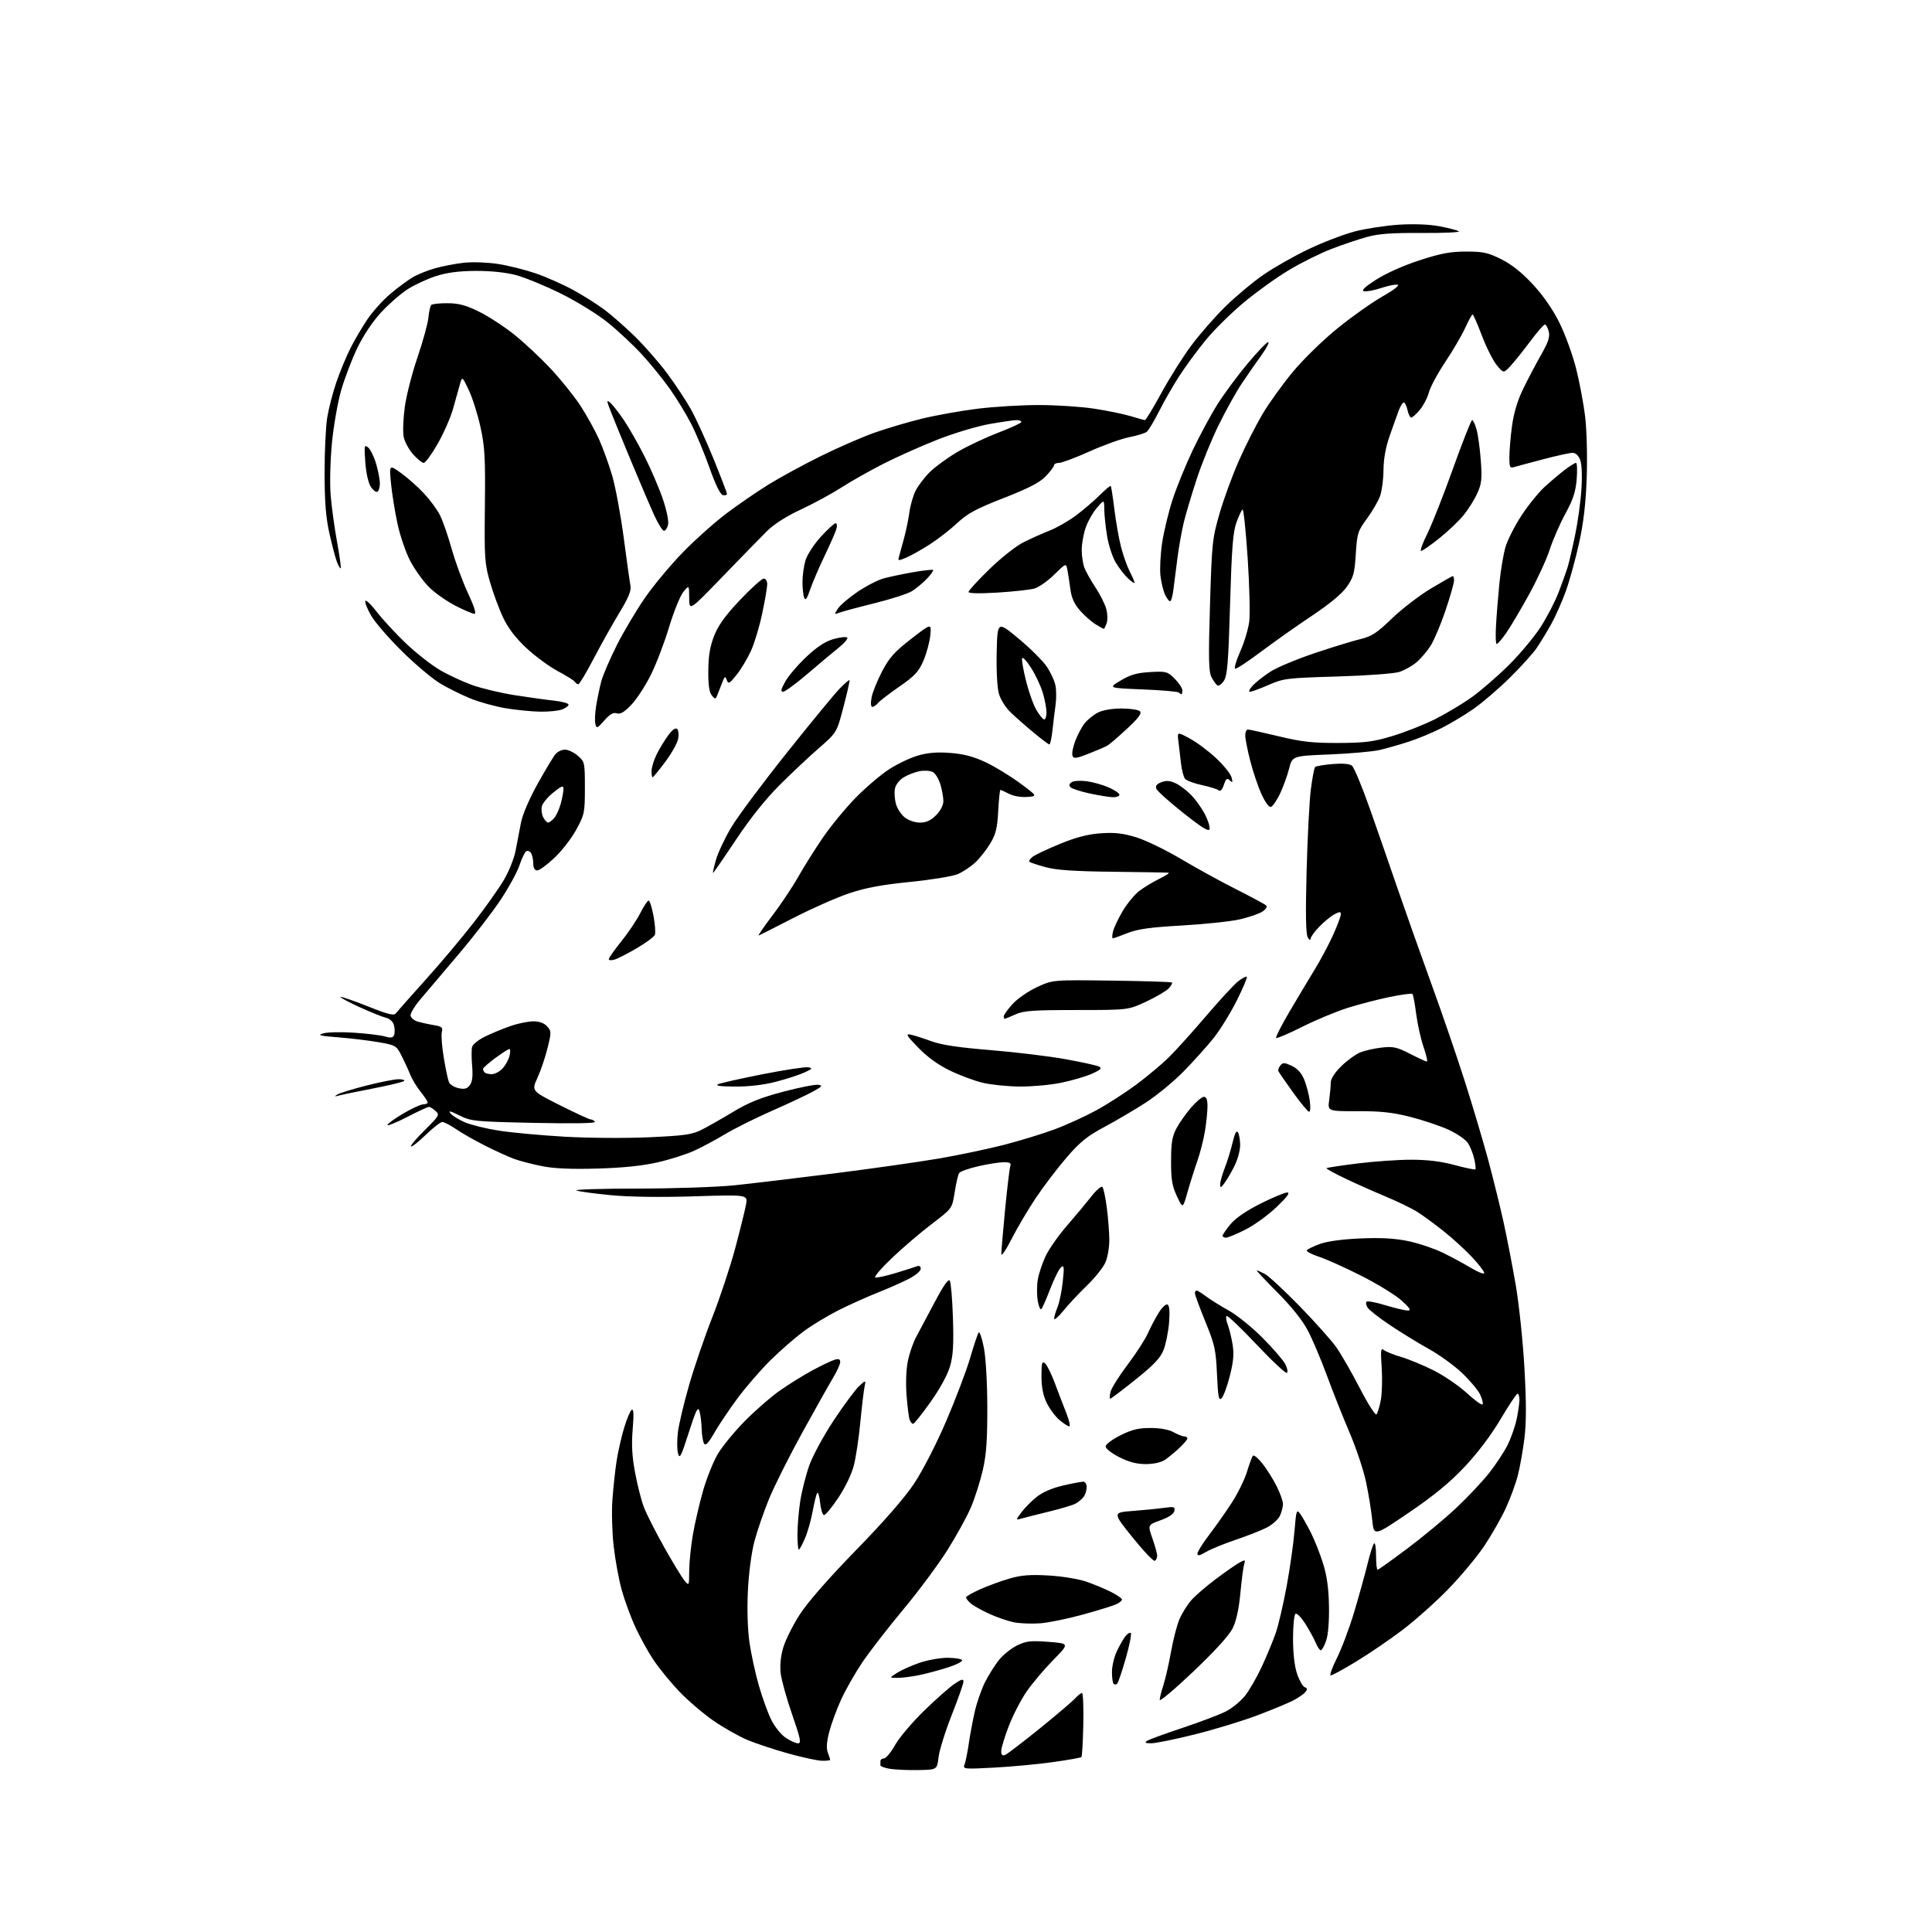 <?xml version="1.0" encoding="UTF-8" standalone="no"?>
<svg 
  version="1.1" 
  xmlns="http://www.w3.org/2000/svg" 
  xmlns:xlink="http://www.w3.org/1999/xlink" 
  xmlns:svg="http://www.w3.org/2000/svg"
  xmlns:rdf="http://www.w3.org/1999/02/22-rdf-syntax-ns#"
  xmlns:cc="http://creativecommons.org/ns#"
  xmlns:dc="http://purl.org/dc/elements/1.1/"
  viewBox="0 0 768 768"
  width="768"
  height="768"
>
<style>svg {background-color: white; }</style>"
<path stroke="none" fill="black" fill-rule="evenodd" d="M365.00,703.63C360.88,703.70 355.80,703.47 353.72,703.13C351.64,702.78 349.95,702.16 349.97,701.75C349.99,701.34 350.00,700.55 350.00,700.00C350.00,699.45 350.63,699.00 351.40,699.00C352.18,699.00 354.16,696.60 355.82,693.66C357.48,690.73 362.63,684.63 367.28,680.10C371.92,675.58 377.36,670.76 379.36,669.40C382.15,667.51 383.00,667.28 383.00,668.42C383.00,669.24 380.90,675.22 378.34,681.71C375.78,688.19 373.42,695.75 373.09,698.50C372.50,703.50 372.50,703.50 365.00,703.63zM395.23,702.65C383.12,703.30 382.69,703.25 383.42,701.41C383.84,700.36 384.60,696.60 385.11,693.05C385.63,689.51 386.72,683.71 387.54,680.16C388.36,676.62 390.17,671.46 391.55,668.71C392.93,665.96 395.41,662.01 397.05,659.93C398.70,657.86 401.96,655.23 404.31,654.09C407.99,652.31 409.70,652.12 416.86,652.67C425.14,653.31 425.14,653.31 418.66,659.90C415.10,663.53 410.35,669.15 408.11,672.39C405.87,675.63 402.68,681.80 401.02,686.11C399.36,690.41 398.00,694.90 398.00,696.07C398.00,697.57 398.45,698.04 399.51,697.64C400.33,697.32 406.52,692.60 413.26,687.15C419.99,681.70 426.36,676.28 427.40,675.12C428.45,673.95 429.67,673.00 430.11,673.00C430.54,673.00 430.78,678.62 430.63,685.48C430.49,692.35 430.15,698.19 429.88,698.46C429.61,698.73 424.53,699.63 418.59,700.46C412.66,701.30 402.15,702.28 395.23,702.65zM326.75,699.93C324.96,699.89 319.00,698.61 313.50,697.08C308.00,695.55 300.70,693.14 297.29,691.73C293.87,690.32 287.68,686.83 283.55,683.97C279.41,681.10 273.20,675.77 269.76,672.12C266.32,668.47 261.77,662.87 259.66,659.68C257.55,656.49 254.33,650.65 252.51,646.69C250.70,642.74 248.27,636.12 247.13,632.00C245.99,627.88 244.54,620.00 243.93,614.50C243.31,609.00 243.09,600.67 243.45,596.00C243.80,591.33 244.53,584.58 245.07,581.00C245.60,577.42 246.94,571.49 248.03,567.80C249.13,564.12 250.52,560.80 251.11,560.43C251.88,559.95 252.00,562.21 251.50,568.17C250.99,574.31 251.25,578.96 252.46,585.43C253.37,590.31 254.94,596.47 255.95,599.12C256.96,601.78 260.58,608.91 263.99,614.98C267.40,621.05 271.03,627.02 272.06,628.26C273.93,630.50 273.93,630.49 273.97,624.38C273.99,621.02 274.66,614.48 275.46,609.87C276.27,605.25 278.09,597.43 279.51,592.49C280.94,587.54 283.54,581.04 285.30,578.04C287.06,575.04 291.88,569.16 296.00,564.97C300.12,560.78 306.43,555.29 310.00,552.78C313.57,550.27 319.43,546.63 323.00,544.71C326.57,542.78 330.51,540.90 331.75,540.53C333.40,540.04 334.00,540.28 334.00,541.42C334.00,542.27 332.71,545.11 331.14,547.73C329.56,550.36 324.07,560.13 318.93,569.45C313.80,578.77 307.86,590.61 305.74,595.76C303.62,600.91 300.98,608.58 299.87,612.81C298.69,617.33 297.62,625.48 297.29,632.59C296.94,639.97 297.20,647.92 297.94,652.99C298.61,657.57 300.26,665.18 301.62,669.91C302.97,674.63 305.17,680.75 306.51,683.50C307.87,686.30 310.42,689.49 312.28,690.75C314.12,691.99 316.35,693.00 317.24,693.00C318.60,693.00 318.21,691.13 314.89,681.54C312.70,675.24 310.66,667.89 310.34,665.21C309.97,662.08 310.33,658.39 311.36,654.92C312.23,651.94 315.18,646.04 317.91,641.80C321.02,636.96 329.30,627.49 340.20,616.30C351.44,604.77 359.61,595.40 363.41,589.68C366.80,584.58 372.16,574.15 376.12,564.93C379.89,556.16 384.18,544.83 385.67,539.74C387.15,534.66 388.67,530.13 389.05,529.68C389.43,529.22 390.35,531.92 391.09,535.68C391.88,539.70 392.45,549.48 392.47,559.50C392.49,572.61 392.08,578.33 390.65,584.50C389.63,588.90 387.54,595.46 386.01,599.08C384.48,602.70 380.28,610.35 376.68,616.08C373.08,621.81 365.15,632.49 359.06,639.80C352.97,647.12 345.68,656.53 342.85,660.72C340.03,664.90 336.25,671.51 334.45,675.41C332.65,679.31 330.50,685.14 329.66,688.36C328.61,692.40 328.42,694.98 329.07,696.67C329.58,698.03 330.00,699.33 330.00,699.57C330.00,699.80 328.54,699.97 326.75,699.93zM457.65,692.98C455.25,692.97 454.86,692.74 456.00,692.00C456.82,691.47 463.12,689.16 470.00,686.88C476.88,684.59 484.58,681.68 487.13,680.40C489.68,679.13 493.18,676.29 494.92,674.10C496.66,671.91 499.69,666.62 501.66,662.36C503.63,658.09 506.11,652.10 507.16,649.05C508.21,646.00 510.15,637.65 511.47,630.50C512.79,623.35 514.19,613.49 514.58,608.60C515.23,600.57 515.44,599.88 516.73,601.60C517.52,602.64 519.42,605.98 520.97,609.00C522.51,612.02 524.75,617.65 525.94,621.50C527.48,626.44 528.17,631.45 528.29,638.50C528.40,644.61 527.95,649.96 527.15,652.25C526.43,654.31 525.48,656.00 525.04,656.00C524.60,656.00 523.69,654.66 523.01,653.01C522.32,651.37 520.47,647.97 518.87,645.46C517.28,642.95 515.53,641.17 514.99,641.51C514.45,641.84 514.00,646.29 514.00,651.38C514.00,657.30 514.59,662.36 515.62,665.40C516.51,668.02 517.87,670.40 518.65,670.69C519.76,671.12 519.80,671.54 518.84,672.69C518.18,673.49 515.97,674.99 513.95,676.03C511.92,677.06 505.59,679.68 499.88,681.85C494.17,684.02 483.04,687.42 475.15,689.40C467.26,691.38 459.38,692.99 457.65,692.98zM474.39,664.44C467.03,671.43 461.00,676.52 461.00,675.75C461.00,674.98 461.65,672.36 462.45,669.93C463.25,667.49 464.63,661.45 465.52,656.50C466.41,651.55 467.94,645.70 468.91,643.50C469.89,641.30 471.90,638.06 473.38,636.31C474.86,634.55 479.32,630.69 483.29,627.71C487.26,624.74 491.56,621.75 492.84,621.07C494.96,619.95 495.13,620.02 494.59,621.73C494.26,622.77 493.57,627.98 493.07,633.30C492.46,639.75 491.42,644.43 489.97,647.35C488.59,650.10 482.79,656.47 474.39,664.44zM444.11,669.27C443.70,669.69 443.06,669.73 442.68,669.35C442.31,668.97 442.01,666.83 442.02,664.58C442.03,662.34 442.88,658.70 443.91,656.50C444.94,654.30 446.47,651.60 447.31,650.50C448.15,649.40 449.14,648.81 449.51,649.18C449.88,649.55 448.98,654.05 447.52,659.18C446.05,664.30 444.52,668.85 444.11,669.27zM356.70,666.98C353.50,666.97 353.50,666.97 356.60,664.98C358.30,663.89 362.31,662.10 365.50,661.00C368.70,659.90 373.69,659.00 376.60,659.00C379.50,659.00 382.14,659.41 382.45,659.92C382.76,660.42 380.20,661.74 376.76,662.84C373.32,663.95 368.12,665.34 365.20,665.93C362.29,666.52 358.46,666.99 356.70,666.98zM529.02,666.00C528.44,666.00 529.52,662.93 531.41,659.19C533.29,655.44 536.38,647.23 538.27,640.94C540.15,634.65 542.52,626.12 543.53,622.00C544.54,617.88 545.74,614.07 546.19,613.55C546.63,613.03 547.00,615.17 547.00,618.30C547.00,621.44 547.27,624.00 547.61,624.00C547.94,624.00 553.29,620.18 559.50,615.52C565.71,610.86 574.43,603.62 578.88,599.43C583.33,595.24 589.17,589.05 591.86,585.66C594.54,582.27 597.87,577.25 599.25,574.50C600.62,571.75 602.26,567.12 602.88,564.20C603.49,561.29 604.00,557.80 604.00,556.45C604.00,555.10 603.66,554.00 603.25,554.01C602.84,554.01 599.80,558.57 596.51,564.13C592.79,570.42 587.39,577.58 582.26,583.03C576.32,589.34 570.10,594.45 560.07,601.28C546.13,610.76 546.13,610.76 545.47,604.13C545.11,600.48 543.99,593.67 543.00,589.00C542.00,584.33 539.07,575.55 536.48,569.50C533.89,563.45 529.83,553.23 527.46,546.78C525.09,540.33 521.65,532.23 519.82,528.78C517.73,524.82 513.28,519.27 507.78,513.75C502.98,508.94 499.29,505.00 499.58,505.00C499.86,505.00 501.31,505.64 502.80,506.41C504.28,507.19 510.48,512.93 516.56,519.16C522.64,525.40 529.21,532.75 531.16,535.50C533.11,538.25 537.32,545.58 540.52,551.78C543.72,557.99 546.71,562.69 547.16,562.24C547.61,561.79 548.39,559.24 548.89,556.57C549.39,553.91 549.54,548.08 549.24,543.61C548.77,536.72 548.89,535.67 550.09,536.65C550.87,537.28 553.97,538.52 556.99,539.42C560.01,540.31 565.83,542.71 569.92,544.77C574.01,546.82 579.94,550.88 583.10,553.78C586.26,556.69 589.07,558.70 589.35,558.24C589.63,557.79 589.17,556.00 588.33,554.27C587.50,552.54 584.27,548.71 581.15,545.75C578.04,542.80 572.12,538.52 568.00,536.24C563.88,533.95 556.94,529.71 552.60,526.79C548.25,523.88 544.22,520.73 543.63,519.80C543.05,518.86 542.87,517.80 543.23,517.43C543.60,517.07 547.03,517.72 550.85,518.89C554.68,520.05 558.64,520.98 559.66,520.96C561.04,520.93 560.43,519.95 557.16,516.99C554.77,514.83 547.57,510.41 541.16,507.16C534.75,503.91 527.13,500.49 524.24,499.55C521.35,498.60 519.21,497.46 519.49,497.01C519.77,496.56 522.14,495.42 524.75,494.47C527.74,493.40 533.76,492.59 541.00,492.29C549.21,491.95 554.62,492.27 559.91,493.39C563.98,494.25 570.05,496.29 573.41,497.91C576.76,499.54 581.86,502.29 584.75,504.02C587.64,505.75 590.00,506.66 590.00,506.04C590.00,505.42 587.86,502.62 585.25,499.82C582.64,497.01 577.58,492.38 574.00,489.52C570.42,486.67 565.66,483.17 563.42,481.76C561.17,480.34 555.54,477.61 550.92,475.68C546.29,473.75 539.00,470.51 534.71,468.46C530.43,466.42 527.09,464.57 527.30,464.36C527.51,464.16 533.04,463.32 539.59,462.50C546.14,461.68 555.74,461.01 560.93,461.01C567.43,461.00 572.81,461.66 578.23,463.12C582.55,464.29 586.27,465.06 586.49,464.84C586.71,464.62 586.51,462.76 586.04,460.70C585.58,458.64 584.44,455.79 583.51,454.37C582.58,452.95 579.05,450.54 575.66,449.01C572.27,447.48 565.45,445.21 560.50,443.95C553.56,442.19 548.79,441.68 539.63,441.71C527.76,441.74 527.76,441.74 528.38,437.23C528.72,434.75 529.00,431.64 529.00,430.32C529.00,428.83 530.57,426.38 533.16,423.84C535.45,421.60 538.79,419.15 540.59,418.40C542.38,417.65 546.25,416.76 549.18,416.43C553.82,415.91 555.26,416.22 560.50,418.90C563.80,420.59 566.81,421.98 567.20,421.99C567.58,421.99 567.00,419.41 565.90,416.25C564.81,413.09 563.48,407.16 562.96,403.09C562.44,399.01 561.76,395.43 561.46,395.12C561.15,394.82 557.07,395.36 552.38,396.32C547.69,397.29 540.17,399.24 535.68,400.66C531.18,402.08 523.07,405.46 517.65,408.18C512.22,410.90 507.56,412.89 507.27,412.61C506.99,412.32 509.35,407.68 512.51,402.29C515.68,396.91 520.22,389.31 522.60,385.42C524.99,381.52 528.30,375.29 529.97,371.57C531.64,367.86 533.00,364.21 533.00,363.47C533.00,362.35 532.57,362.34 530.48,363.43C529.10,364.14 526.40,366.35 524.48,368.32C522.57,370.29 520.99,372.49 520.97,373.20C520.95,373.93 520.46,373.68 519.85,372.62C519.09,371.32 518.95,363.29 519.39,346.50C519.74,333.17 520.49,318.49 521.07,313.88C521.65,309.27 522.43,305.22 522.81,304.87C523.19,304.53 526.29,304.01 529.70,303.72C533.61,303.39 536.45,303.62 537.40,304.35C538.23,304.98 541.45,312.70 544.55,321.50C547.64,330.30 552.57,344.48 555.49,353.00C558.41,361.52 564.39,378.40 568.78,390.50C573.18,402.60 579.28,420.38 582.34,430.00C585.40,439.62 589.53,453.50 591.51,460.82C593.48,468.15 596.22,479.18 597.58,485.32C598.94,491.47 601.15,502.81 602.48,510.53C603.81,518.25 605.39,533.18 605.98,543.73C606.76,557.49 606.76,565.39 605.99,571.70C605.39,576.54 604.21,583.20 603.36,586.50C602.52,589.80 600.35,595.69 598.55,599.59C596.75,603.49 592.89,610.24 589.98,614.59C587.06,618.94 580.59,626.70 575.59,631.82C570.59,636.95 562.41,644.23 557.42,648.00C552.43,651.78 544.23,657.37 539.20,660.43C534.17,663.49 529.59,666.00 529.02,666.00zM413.50,645.29C410.20,645.54 405.55,645.36 403.18,644.91C400.80,644.45 396.31,642.92 393.20,641.49C390.10,640.07 386.75,638.18 385.78,637.30C384.80,636.41 384.00,635.37 384.00,634.98C384.00,634.59 386.59,633.12 389.75,631.72C392.91,630.31 398.18,628.39 401.47,627.45C406.05,626.13 409.63,625.86 416.97,626.29C422.45,626.62 428.86,627.68 432.05,628.80C435.10,629.88 439.49,631.72 441.80,632.90C444.11,634.08 446.00,635.41 446.00,635.86C446.00,636.31 444.94,637.16 443.63,637.76C442.33,638.35 436.37,640.19 430.38,641.84C424.40,643.49 416.80,645.04 413.50,645.29zM459.08,620.45C458.57,620.76 454.58,616.57 450.20,611.13C442.25,601.24 442.25,601.24 450.37,600.62C454.84,600.27 460.46,599.72 462.85,599.38C466.71,598.84 467.15,598.98 466.83,600.63C466.60,601.82 464.64,603.14 461.34,604.33C456.21,606.17 456.21,606.17 458.11,611.56C459.15,614.53 460.00,617.61 460.00,618.42C460.00,619.22 459.59,620.14 459.08,620.45zM479.36,616.95C476.84,618.44 476.00,618.59 476.00,617.58C476.00,616.83 478.14,613.42 480.75,610.01C483.36,606.59 487.42,600.80 489.78,597.15C492.13,593.49 494.80,588.02 495.71,585.00C496.63,581.98 497.68,579.13 498.05,578.69C498.42,578.24 500.13,579.63 501.83,581.79C503.54,583.94 506.07,587.97 507.47,590.75C508.86,593.52 510.00,596.72 510.00,597.85C510.00,598.98 509.46,601.09 508.80,602.53C508.14,603.98 505.78,606.09 503.55,607.23C501.32,608.37 495.72,610.57 491.11,612.13C486.49,613.69 481.21,615.86 479.36,616.95zM317.54,616.00C317.24,616.00 317.00,613.27 317.00,609.94C317.00,606.61 317.50,600.65 318.11,596.69C318.73,592.74 320.35,586.35 321.71,582.50C323.09,578.63 327.47,570.57 331.50,564.50C335.51,558.45 340.02,552.38 341.51,551.00C344.23,548.50 344.23,548.50 343.63,551.50C343.31,553.15 342.56,559.45 341.98,565.50C341.41,571.55 340.26,579.16 339.45,582.41C338.56,585.94 336.06,591.17 333.23,595.41C330.63,599.31 328.05,602.40 327.50,602.27C326.95,602.15 326.27,599.90 326.00,597.27C325.73,594.65 325.20,592.96 324.84,593.51C324.47,594.07 323.66,597.35 323.04,600.80C322.41,604.25 321.04,609.08 319.99,611.53C318.93,613.99 317.83,616.00 317.54,616.00zM406.11,603.63C403.71,604.31 403.71,604.31 406.01,601.19C407.28,599.48 409.99,596.73 412.04,595.09C414.39,593.20 418.21,591.53 422.44,590.55C426.12,589.70 429.77,589.00 430.56,589.00C431.40,589.00 431.99,589.95 431.97,591.25C431.95,592.49 431.39,594.21 430.72,595.09C430.05,595.96 428.60,597.15 427.49,597.74C426.39,598.33 421.67,599.74 416.99,600.88C412.32,602.02 407.42,603.26 406.11,603.63zM455.46,582.00C451.88,582.00 448.74,581.18 444.93,579.25C441.94,577.74 439.50,575.83 439.50,575.00C439.50,574.17 442.12,572.19 445.36,570.57C449.94,568.28 452.57,567.64 457.36,567.65C461.22,567.65 464.61,568.27 466.50,569.32C468.15,570.24 470.06,570.99 470.75,570.99C471.44,571.00 472.00,571.36 472.00,571.80C472.00,572.25 470.54,573.98 468.75,575.65C466.96,577.33 464.39,579.44 463.03,580.35C461.54,581.34 458.53,582.00 455.46,582.00zM273.79,569.50C270.73,579.06 270.17,580.14 269.52,577.73C269.11,576.21 269.09,572.38 269.49,569.23C269.88,566.08 271.89,557.65 273.95,550.50C276.01,543.35 280.17,531.20 283.20,523.50C286.23,515.80 290.33,503.43 292.31,496.00C294.29,488.57 296.21,480.79 296.58,478.70C297.24,474.89 297.24,474.89 275.87,475.56C262.43,475.98 250.16,475.81 242.82,475.10C236.39,474.49 230.23,473.65 229.12,473.24C228.02,472.83 238.90,472.49 253.31,472.48C267.71,472.47 285.12,471.88 292.00,471.17C298.88,470.45 316.78,468.32 331.79,466.42C346.80,464.52 365.53,461.85 373.41,460.50C381.29,459.14 392.86,456.71 399.12,455.09C405.38,453.47 414.32,450.74 419.00,449.01C423.68,447.29 431.19,443.87 435.69,441.42C440.19,438.97 447.39,434.34 451.69,431.14C455.99,427.94 461.76,423.11 464.52,420.41C467.28,417.71 473.95,410.32 479.34,404.00C484.73,397.68 490.49,391.44 492.12,390.14C493.76,388.84 495.33,388.00 495.62,388.28C495.90,388.56 494.08,392.86 491.59,397.83C489.09,402.80 484.96,409.48 482.40,412.68C479.84,415.88 474.54,421.78 470.62,425.80C466.71,429.81 459.90,435.42 455.50,438.27C451.10,441.12 443.69,445.48 439.04,447.97C432.15,451.65 429.34,453.93 423.97,460.15C420.35,464.36 414.86,471.56 411.79,476.15C408.71,480.74 404.37,488.10 402.13,492.50C399.89,496.90 398.05,499.60 398.04,498.50C398.03,497.40 398.70,489.53 399.52,481.02C400.34,472.50 401.27,464.74 401.57,463.77C402.03,462.34 401.54,462.00 399.01,462.00C397.30,462.00 392.77,462.71 388.96,463.58C385.14,464.45 381.68,465.68 381.26,466.33C380.84,466.97 380.05,470.40 379.50,473.95C378.49,480.40 378.49,480.40 370.52,486.45C366.13,489.78 359.00,495.86 354.68,499.97C350.36,504.08 347.32,507.61 347.93,507.81C348.54,508.01 352.17,507.23 355.99,506.07C359.81,504.91 363.62,503.70 364.47,503.37C365.45,503.00 366.00,503.36 366.00,504.38C366.00,505.28 363.86,507.05 361.06,508.47C358.34,509.85 352.71,512.33 348.55,513.98C344.39,515.63 337.50,518.74 333.24,520.88C328.98,523.03 322.75,526.81 319.39,529.28C316.04,531.76 310.11,536.93 306.22,540.78C302.34,544.62 296.47,551.40 293.19,555.83C289.90,560.26 285.75,566.44 283.97,569.54C281.63,573.64 280.50,574.83 279.89,573.85C279.42,573.11 278.98,570.48 278.92,568.00C278.85,565.52 278.47,562.38 278.06,561.00C277.44,558.92 276.72,560.35 273.79,569.50zM425.06,567.00C424.56,567.00 422.80,565.86 421.15,564.48C419.51,563.09 417.22,560.02 416.08,557.66C414.65,554.71 414.00,551.40 414.00,547.06C414.00,541.77 414.23,540.94 415.40,541.92C416.17,542.55 417.92,546.10 419.30,549.79C420.68,553.48 422.74,558.86 423.89,561.75C425.03,564.64 425.56,567.00 425.06,567.00zM362.97,566.00C362.55,566.00 361.94,565.29 361.61,564.42C361.27,563.55 360.72,559.16 360.37,554.67C360.00,549.77 360.21,544.26 360.91,540.92C361.55,537.85 363.03,533.57 364.21,531.42C365.39,529.26 368.69,523.06 371.55,517.64C375.09,510.95 377.01,508.21 377.56,509.10C378.01,509.83 378.57,516.54 378.81,524.03C379.15,534.59 378.88,538.89 377.64,543.17C376.66,546.52 373.61,552.11 369.88,557.35C366.49,562.11 363.39,566.00 362.97,566.00zM485.61,555.82C484.48,556.95 484.19,555.42 483.77,546.33C483.33,536.52 482.89,534.54 479.14,525.35C476.86,519.77 475.00,514.70 475.00,514.10C475.00,513.49 475.30,513.00 475.66,513.00C476.02,513.00 477.70,514.04 479.41,515.32C481.11,516.59 485.20,519.15 488.50,520.99C491.80,522.83 497.88,527.76 502.00,531.93C506.12,536.10 510.14,540.75 510.92,542.25C511.70,543.76 512.00,545.33 511.59,545.74C511.18,546.15 505.76,541.09 499.53,534.49C493.31,527.90 487.93,522.78 487.58,523.11C487.23,523.45 487.45,525.02 488.06,526.61C488.67,528.20 489.53,531.75 489.98,534.50C490.59,538.26 490.31,541.35 488.87,546.98C487.82,551.10 486.36,555.07 485.61,555.82zM441.34,556.00C441.03,556.00 441.09,554.76 441.47,553.25C441.85,551.74 444.89,546.90 448.23,542.50C451.56,538.10 455.19,532.48 456.30,530.00C457.40,527.52 459.38,523.80 460.69,521.71C462.05,519.55 463.54,518.22 464.17,518.60C464.88,519.05 465.07,521.61 464.71,525.93C464.40,529.59 463.41,534.44 462.50,536.71C461.24,539.86 458.59,542.65 451.37,548.42C446.16,552.59 441.65,556.00 441.34,556.00zM422.74,521.00C420.73,523.48 419.07,524.92 419.04,524.22C419.02,523.51 419.61,521.47 420.36,519.68C421.11,517.89 422.06,513.31 422.46,509.50C423.10,503.55 423.00,502.75 421.76,503.78C420.97,504.44 419.07,508.24 417.53,512.24C415.99,516.23 414.39,519.88 413.97,520.35C413.55,520.81 412.90,519.35 412.52,517.10C412.14,514.84 412.14,511.09 412.52,508.75C412.91,506.41 414.30,502.21 415.61,499.40C416.93,496.60 420.70,491.20 423.99,487.40C427.29,483.61 431.65,478.37 433.70,475.76C435.74,473.15 437.77,471.37 438.21,471.81C438.65,472.25 439.44,475.96 439.97,480.05C440.50,484.15 440.95,489.88 440.97,492.78C440.99,495.69 440.32,499.70 439.48,501.70C438.64,503.70 435.36,507.85 432.18,510.92C429.00,513.99 424.75,518.52 422.74,521.00zM487.34,492.00C486.60,492.00 486.00,491.65 486.00,491.23C486.00,490.80 487.40,488.76 489.11,486.68C491.12,484.24 495.36,481.33 501.09,478.45C505.97,476.00 510.76,474.02 511.73,474.03C512.94,474.06 511.58,475.90 507.37,479.90C504.00,483.10 498.41,487.14 494.96,488.86C491.51,490.59 488.08,492.00 487.34,492.00zM472.02,474.00C470.18,480.50 470.18,480.50 467.84,475.50C465.92,471.41 465.50,468.87 465.52,461.50C465.53,454.23 465.95,451.73 467.68,448.50C468.86,446.30 471.47,442.59 473.49,440.25C475.51,437.91 477.80,436.00 478.58,436.00C479.56,436.00 480.00,437.17 479.99,439.75C479.99,441.81 479.54,446.23 479.00,449.58C478.46,452.92 477.08,458.32 475.94,461.58C474.80,464.83 473.03,470.43 472.02,474.00zM486.61,470.50C485.26,472.25 485.06,472.29 485.03,470.79C485.01,469.84 485.84,466.92 486.86,464.29C487.89,461.65 489.29,457.09 489.99,454.14C490.86,450.46 491.52,449.21 492.11,450.14C492.58,450.89 492.98,453.20 492.98,455.28C492.99,457.36 491.91,461.19 490.58,463.78C489.25,466.38 487.46,469.40 486.61,470.50zM237.50,464.52C227.14,464.82 220.33,464.53 215.50,463.57C211.65,462.81 206.68,461.52 204.46,460.71C202.24,459.90 197.06,457.55 192.96,455.49C188.86,453.42 183.62,450.45 181.32,448.87C179.02,447.29 176.55,446.01 175.82,446.01C175.09,446.02 172.12,448.33 169.21,451.14C166.31,453.96 163.68,456.01 163.38,455.71C163.07,455.41 165.55,452.48 168.88,449.20C174.61,443.55 174.83,443.16 173.13,441.62C172.15,440.73 170.96,440.00 170.50,440.00C170.03,440.00 166.13,441.81 161.83,444.03C157.52,446.25 154.00,447.68 154.00,447.21C154.00,446.75 156.80,444.71 160.23,442.68C163.65,440.66 167.25,439.00 168.23,439.00C169.20,439.00 170.00,438.65 170.00,438.23C170.00,437.80 168.73,435.89 167.19,433.98C165.64,432.07 163.75,428.93 162.99,427.00C162.23,425.07 160.67,421.70 159.54,419.50C157.56,415.66 157.20,415.45 150.49,414.29C146.65,413.62 139.45,412.75 134.50,412.36C127.04,411.78 126.01,411.50 128.50,410.78C130.15,410.29 135.64,410.17 140.71,410.51C145.77,410.84 151.30,411.51 153.01,412.00C155.39,412.69 156.23,412.56 156.66,411.44C156.97,410.65 156.95,408.92 156.62,407.61C156.24,406.11 155.02,404.97 153.33,404.55C151.85,404.18 147.11,402.26 142.80,400.29C138.49,398.32 135.14,396.52 135.37,396.30C135.59,396.08 140.42,397.74 146.11,400.00C154.66,403.38 156.63,403.86 157.48,402.71C158.04,401.95 163.33,395.97 169.23,389.41C175.13,382.86 183.71,372.66 188.30,366.74C192.89,360.83 198.28,353.22 200.28,349.83C202.29,346.44 204.40,341.16 204.97,338.08C205.55,335.01 206.51,330.02 207.10,327.00C207.74,323.74 210.45,317.43 213.76,311.50C216.83,306.00 220.01,300.71 220.83,299.75C221.64,298.79 223.34,298.00 224.60,298.00C225.86,298.00 228.15,299.09 229.69,300.42C232.43,302.77 232.50,303.08 232.50,313.17C232.50,323.01 232.34,323.80 229.12,329.72C227.27,333.15 223.36,338.21 220.43,340.97C217.51,343.74 214.42,346.00 213.56,346.00C212.53,346.00 211.99,345.07 211.98,343.25C211.98,341.74 211.58,339.88 211.10,339.12C210.62,338.36 209.76,338.03 209.19,338.38C208.62,338.74 207.42,341.22 206.53,343.90C205.64,346.59 202.27,352.77 199.04,357.64C195.81,362.51 188.30,372.25 182.34,379.28C176.38,386.31 169.56,394.35 167.20,397.14C164.83,399.92 163.03,402.91 163.20,403.77C163.36,404.63 164.62,405.67 166.00,406.09C167.38,406.50 170.23,407.13 172.34,407.48C175.68,408.04 176.11,408.41 175.63,410.32C175.33,411.53 175.68,416.11 176.42,420.51C177.15,424.90 178.07,429.26 178.46,430.19C178.85,431.12 180.56,432.18 182.26,432.56C184.64,433.08 185.68,432.81 186.76,431.37C187.76,430.05 188.03,427.79 187.68,423.75C187.41,420.58 187.40,417.17 187.67,416.16C187.93,415.15 190.25,413.30 192.82,412.04C195.40,410.78 199.93,408.91 202.91,407.88C205.88,406.84 209.97,406.00 212.00,406.00C214.41,406.00 216.31,406.69 217.49,407.99C219.20,409.88 219.21,410.32 217.65,416.65C216.74,420.32 214.94,425.64 213.63,428.49C211.27,433.65 211.27,433.65 222.54,439.33C228.74,442.45 234.28,445.00 234.85,445.00C235.42,445.00 236.15,445.43 236.47,445.95C236.83,446.54 227.76,446.69 212.28,446.36C188.56,445.85 187.29,445.72 182.60,443.39C179.01,441.59 178.08,441.39 179.09,442.61C179.85,443.52 182.45,445.12 184.86,446.16C187.28,447.19 193.36,448.68 198.38,449.46C203.39,450.24 215.15,451.32 224.50,451.86C233.97,452.40 248.81,452.50 258.00,452.08C272.27,451.43 275.11,451.02 279.00,449.05C281.48,447.80 287.10,444.60 291.50,441.94C297.55,438.29 302.38,436.34 311.28,433.99C317.77,432.27 324.07,431.03 325.28,431.22C327.16,431.51 326.82,431.93 323.00,434.00C320.52,435.35 313.18,438.79 306.68,441.65C300.18,444.51 291.85,448.67 288.18,450.88C284.51,453.09 278.97,456.06 275.87,457.47C272.78,458.88 266.26,460.95 261.37,462.06C255.40,463.43 247.60,464.23 237.50,464.52zM520.39,441.95C519.90,441.92 517.02,438.46 514.00,434.25C510.98,430.04 508.34,426.22 508.16,425.77C507.97,425.31 508.34,424.30 508.98,423.52C509.99,422.31 510.64,422.34 513.54,423.72C515.84,424.82 517.41,426.58 518.49,429.27C519.36,431.43 520.34,435.19 520.67,437.60C521.00,440.02 520.87,441.98 520.39,441.95zM134.72,435.49C132.93,435.98 132.82,435.90 134.11,435.08C135.00,434.52 140.17,432.92 145.61,431.54C151.05,430.15 156.81,429.01 158.42,429.01C160.02,429.00 161.01,429.32 160.62,429.72C160.22,430.11 154.73,431.44 148.42,432.66C142.10,433.88 135.93,435.16 134.72,435.49zM292.09,431.93C286.24,431.89 284.14,431.58 285.50,430.98C286.60,430.50 294.62,428.70 303.31,426.99C312.01,425.28 320.11,424.05 321.31,424.27C323.18,424.60 322.92,424.92 319.58,426.41C317.42,427.38 312.29,429.03 308.17,430.08C303.46,431.29 297.49,431.97 292.09,431.93zM405.29,431.92C400.46,431.87 393.83,431.19 390.57,430.40C387.30,429.61 381.45,427.43 377.57,425.55C372.92,423.30 368.62,420.18 365.00,416.44C360.30,411.59 359.86,410.83 362.00,411.28C363.38,411.56 367.06,412.74 370.19,413.89C374.24,415.37 381.03,416.40 393.69,417.43C403.49,418.23 416.90,419.85 423.50,421.03C430.10,422.22 436.18,423.57 437.00,424.03C438.14,424.67 437.42,425.35 434.00,426.86C431.52,427.95 426.03,429.55 421.79,430.42C417.55,431.29 410.13,431.96 405.29,431.92zM195.49,427.00C196.68,427.00 198.60,425.99 199.75,424.75C200.91,423.51 202.16,421.26 202.53,419.75C202.91,418.24 202.89,417.00 202.49,417.00C202.09,417.00 199.57,418.61 196.88,420.59C194.20,422.56 192.00,424.51 192.00,424.92C192.00,425.33 192.30,425.97 192.67,426.33C193.03,426.70 194.30,427.00 195.49,427.00zM399.38,405.00C399.17,405.00 399.00,404.55 399.00,404.00C399.00,403.45 400.57,401.27 402.49,399.14C404.42,397.01 408.78,393.99 412.24,392.39C418.50,389.50 418.50,389.50 441.98,389.81C454.89,389.98 465.65,390.32 465.89,390.56C466.13,390.79 465.56,391.83 464.62,392.86C463.69,393.89 459.68,396.26 455.71,398.12C448.50,401.50 448.50,401.50 428.00,401.50C410.62,401.50 406.91,401.77 403.63,403.25C401.50,404.21 399.59,405.00 399.38,405.00zM244.25,381.47C243.01,381.84 242.00,381.74 242.00,381.27C242.00,380.79 244.23,377.63 246.96,374.24C249.69,370.86 253.07,365.82 254.48,363.04C255.88,360.27 257.40,358.00 257.84,358.00C258.28,358.00 259.15,360.72 259.77,364.05C260.39,367.38 260.64,370.77 260.33,371.58C260.02,372.39 256.78,374.79 253.13,376.93C249.49,379.06 245.49,381.11 244.25,381.47zM442.35,373.00C442.04,373.00 442.08,371.76 442.45,370.25C442.82,368.74 444.55,365.08 446.31,362.13C448.06,359.18 451.00,355.61 452.83,354.20C454.66,352.79 458.26,350.61 460.83,349.35C463.40,348.09 465.05,347.00 464.50,346.92C463.95,346.84 454.05,346.67 442.50,346.54C427.09,346.37 419.94,345.88 415.65,344.72C412.43,343.85 409.54,342.87 409.22,342.56C408.91,342.24 409.51,341.33 410.57,340.53C411.63,339.73 416.55,337.42 421.50,335.40C427.92,332.78 432.55,331.59 437.66,331.24C443.14,330.86 446.41,331.24 451.66,332.84C455.42,333.99 463.45,337.88 469.50,341.48C475.55,345.08 485.45,350.51 491.50,353.56C497.55,356.61 502.89,359.49 503.36,359.96C503.83,360.43 503.16,361.50 501.84,362.37C500.54,363.22 496.53,364.60 492.93,365.44C489.33,366.27 478.98,367.38 469.94,367.89C457.25,368.61 452.29,369.30 448.21,370.91C445.31,372.06 442.67,373.00 442.35,373.00zM301.62,371.88C301.12,372.09 303.51,368.59 306.92,364.10C310.34,359.61 314.97,352.69 317.21,348.72C319.45,344.75 323.89,337.68 327.08,333.00C330.28,328.32 336.18,321.16 340.19,317.07C344.21,312.98 350.18,307.90 353.45,305.79C356.73,303.67 361.88,301.22 364.90,300.34C368.79,299.21 372.55,298.90 377.74,299.30C383.01,299.70 386.96,300.73 391.70,302.95C395.33,304.65 401.49,308.39 405.38,311.27C412.45,316.50 412.45,316.50 408.28,316.80C405.89,316.98 402.83,316.45 401.11,315.55C399.45,314.70 397.91,314.00 397.68,314.00C397.44,314.00 397.05,317.75 396.81,322.34C396.46,329.03 395.86,331.56 393.77,335.09C392.34,337.52 389.67,340.94 387.84,342.70C386.00,344.46 382.79,346.61 380.69,347.49C378.60,348.36 370.05,349.76 361.69,350.59C350.59,351.70 344.12,352.90 337.65,355.07C332.78,356.70 322.89,361.06 315.67,364.76C308.44,368.47 302.12,371.67 301.62,371.88zM283.44,347.00C283.26,347.00 283.79,344.64 284.62,341.75C285.46,338.86 288.20,333.05 290.72,328.84C293.23,324.62 303.13,311.34 312.70,299.34C322.27,287.33 331.74,275.82 333.74,273.77C335.74,271.72 337.51,270.18 337.69,270.36C337.87,270.53 336.80,275.30 335.32,280.94C332.63,291.20 332.63,291.20 325.57,297.35C321.68,300.73 314.64,307.35 309.92,312.07C304.36,317.60 298.23,325.29 292.55,333.82C287.72,341.07 283.62,347.00 283.44,347.00zM480.83,329.55C480.58,330.76 477.93,329.14 470.39,323.17C464.83,318.76 460.00,314.43 459.66,313.55C459.22,312.42 459.83,311.63 461.68,310.93C463.64,310.18 465.12,310.31 467.41,311.40C469.11,312.21 471.92,314.36 473.66,316.18C475.40,318.01 477.80,321.40 478.99,323.71C480.19,326.03 481.01,328.65 480.83,329.55zM217.88,327.00C218.33,327.00 219.39,326.21 220.25,325.25C221.10,324.29 222.29,321.70 222.90,319.50C223.50,317.30 223.99,314.67 223.99,313.67C224.00,312.11 223.39,312.31 220.00,315.00C217.80,316.75 215.73,319.22 215.41,320.49C215.09,321.77 215.33,323.76 215.95,324.91C216.57,326.06 217.43,327.00 217.88,327.00zM365.71,327.00C368.18,327.00 369.98,326.18 372.08,324.08C373.87,322.28 375.00,320.11 375.00,318.44C375.00,316.95 374.47,313.97 373.82,311.81C373.18,309.65 371.82,307.44 370.81,306.90C369.80,306.36 367.46,306.20 365.60,306.55C363.75,306.89 360.89,307.99 359.25,308.99C357.50,310.06 356.05,311.93 355.75,313.53C355.46,315.02 355.64,317.75 356.15,319.58C356.66,321.41 358.24,323.83 359.67,324.95C361.15,326.12 363.76,327.00 365.71,327.00zM505.24,320.76C504.49,321.01 502.96,318.97 501.49,315.75C500.12,312.76 498.10,306.80 497.00,302.50C495.90,298.20 495.00,293.63 495.00,292.34C495.00,291.05 495.48,290.00 496.07,290.00C496.66,290.00 502.17,291.21 508.32,292.69C517.48,294.90 521.76,295.37 532.00,295.34C542.64,295.30 545.84,294.89 553.50,292.58C558.45,291.09 566.05,288.09 570.39,285.92C574.73,283.75 581.25,279.86 584.89,277.27C588.53,274.68 595.16,268.95 599.63,264.53C604.10,260.11 609.85,253.24 612.42,249.26C614.98,245.28 618.24,238.98 619.65,235.26C621.07,231.54 622.64,227.15 623.15,225.50C623.66,223.85 624.98,218.22 626.07,213.00C627.17,207.78 628.33,199.45 628.64,194.50C628.99,189.02 628.79,184.42 628.13,182.75C627.48,181.10 626.29,180.00 625.15,180.00C624.11,180.00 619.04,181.10 613.88,182.45C608.72,183.80 603.49,185.21 602.25,185.57C600.15,186.19 600.00,185.93 600.00,181.69C600.00,179.19 600.47,173.62 601.05,169.32C601.76,164.09 603.23,159.19 605.52,154.50C607.40,150.65 610.60,144.57 612.64,140.99C615.50,135.95 616.18,133.87 615.65,131.74C615.27,130.23 614.58,129.00 614.12,129.00C613.65,129.00 611.01,132.04 608.25,135.75C605.48,139.46 601.98,143.83 600.46,145.46C597.71,148.42 597.71,148.42 595.02,145.20C593.54,143.43 590.88,138.16 589.11,133.49C587.34,128.82 585.66,125.00 585.39,125.00C585.11,125.00 583.78,127.41 582.43,130.36C581.08,133.31 577.53,139.39 574.53,143.87C571.53,148.35 568.59,153.80 568.01,155.97C567.43,158.13 565.79,161.28 564.38,162.95C562.98,164.63 561.45,166.00 560.99,166.00C560.53,166.00 559.86,164.65 559.50,163.00C559.14,161.35 558.47,160.00 558.02,160.00C557.57,160.00 556.65,161.46 555.99,163.25C555.32,165.04 553.70,169.58 552.39,173.35C550.83,177.81 549.98,182.50 549.96,186.85C549.93,190.51 549.32,195.15 548.60,197.17C547.88,199.18 545.54,203.22 543.40,206.14C539.74,211.12 539.47,211.98 538.95,220.20C538.48,227.83 538.02,229.51 535.41,233.23C533.47,236.00 528.61,240.04 521.56,244.74C515.59,248.72 506.46,255.17 501.29,259.05C496.12,262.94 491.48,265.99 491.00,265.81C490.51,265.64 491.41,262.57 493.00,259.00C494.60,255.43 496.21,250.06 496.59,247.08C496.96,244.10 496.69,232.76 495.97,221.88C495.25,210.99 494.33,202.30 493.92,202.55C493.52,202.80 492.42,205.14 491.48,207.75C490.12,211.54 489.61,218.12 488.97,240.30C488.30,263.33 487.88,268.53 486.54,270.58C485.64,271.95 484.48,272.80 483.95,272.47C483.42,272.14 482.36,270.66 481.60,269.19C480.45,266.97 480.35,261.89 480.99,240.50C481.74,215.69 481.92,214.02 484.83,204.00C486.50,198.22 489.97,188.78 492.53,183.00C495.09,177.22 499.28,168.96 501.84,164.64C504.40,160.32 509.82,152.78 513.87,147.89C518.00,142.91 525.81,135.28 531.62,130.56C537.34,125.92 545.43,120.19 549.61,117.81C554.04,115.30 556.53,113.36 555.59,113.17C554.70,112.99 551.74,113.59 549.00,114.50C546.26,115.41 543.23,115.98 542.26,115.77C541.02,115.50 542.41,114.15 547.00,111.19C550.84,108.71 557.90,105.55 564.23,103.49C572.78,100.71 576.56,100.00 582.82,100.00C589.59,100.00 591.53,100.43 596.80,103.06C600.93,105.12 605.01,108.37 609.36,113.08C613.49,117.53 617.28,123.01 619.91,128.32C622.17,132.88 625.14,141.05 626.52,146.47C627.89,151.90 629.53,160.61 630.14,165.84C630.77,171.15 631.03,181.76 630.74,189.92C630.37,200.25 629.48,207.85 627.68,216.00C626.28,222.32 623.92,230.88 622.44,235.00C620.95,239.12 618.36,244.97 616.68,248.00C615.01,251.03 612.41,255.30 610.92,257.50C609.42,259.70 604.62,265.03 600.24,269.35C595.87,273.67 589.41,279.22 585.89,281.69C582.38,284.15 576.58,287.64 573.00,289.44C569.42,291.25 563.58,293.67 560.00,294.83C556.42,295.99 551.25,297.47 548.50,298.12C545.75,298.76 536.80,299.57 528.61,299.90C513.72,300.50 513.72,300.50 512.42,305.61C511.70,308.42 510.07,312.89 508.81,315.54C507.54,318.18 505.93,320.54 505.24,320.76zM442.25,316.90C440.74,316.84 436.59,316.16 433.04,315.39C429.48,314.61 426.11,313.51 425.55,312.95C424.84,312.24 424.99,311.61 426.01,310.93C426.83,310.39 429.52,310.22 432.00,310.55C434.48,310.89 438.41,312.00 440.75,313.03C443.09,314.05 445.00,315.36 445.00,315.94C445.00,316.52 443.76,316.95 442.25,316.90zM486.50,312.00C485.86,313.90 485.09,314.73 484.48,314.19C483.94,313.71 480.95,312.77 477.83,312.10C474.71,311.44 471.67,310.31 471.08,309.59C470.49,308.88 469.76,306.09 469.46,303.40C469.16,300.70 468.70,296.78 468.43,294.67C467.95,290.85 467.95,290.85 473.01,293.60C475.79,295.11 480.50,298.64 483.47,301.43C486.45,304.22 489.18,307.62 489.55,309.00C490.11,311.07 490.00,311.28 488.88,310.22C487.77,309.16 487.35,309.47 486.50,312.00zM259.42,309.00C259.19,309.00 259.00,307.86 259.00,306.46C259.00,305.06 259.95,302.03 261.11,299.71C262.28,297.39 264.35,294.00 265.73,292.17C267.37,289.97 268.57,289.17 269.22,289.82C269.76,290.36 269.90,292.20 269.52,293.91C269.14,295.62 266.81,299.71 264.33,303.01C261.86,306.30 259.64,309.00 259.42,309.00zM432.80,299.58C427.78,301.55 426.81,301.67 426.33,300.41C426.01,299.59 426.51,296.94 427.44,294.52C428.36,292.10 430.03,288.96 431.15,287.54C432.26,286.12 434.60,284.22 436.34,283.31C438.29,282.29 441.91,281.65 445.76,281.64C449.21,281.63 452.53,282.13 453.14,282.74C453.97,283.57 452.62,285.39 448.01,289.68C444.56,292.88 441.06,295.90 440.23,296.38C439.39,296.87 436.05,298.31 432.80,299.58zM417.13,295.93C416.78,295.89 414.02,293.81 411.00,291.32C407.98,288.82 403.86,285.20 401.85,283.28C399.70,281.23 397.73,278.08 397.05,275.65C396.39,273.24 396.03,266.35 396.20,259.19C396.50,246.88 396.50,246.88 404.91,253.86C409.54,257.70 414.59,262.73 416.14,265.04C417.69,267.34 419.24,270.74 419.58,272.59C419.93,274.44 419.94,277.88 419.60,280.23C419.27,282.58 418.72,287.09 418.38,290.25C418.04,293.41 417.48,295.97 417.13,295.93zM240.22,286.40C237.45,289.56 237.15,289.68 236.67,287.83C236.37,286.72 236.52,283.43 236.99,280.53C237.47,277.63 238.37,273.29 239.01,270.88C239.64,268.47 242.42,262.00 245.18,256.50C247.95,251.00 253.07,242.40 256.56,237.39C260.05,232.37 266.87,224.23 271.70,219.30C276.54,214.36 284.23,207.52 288.78,204.09C293.33,200.67 300.76,195.56 305.28,192.75C309.80,189.94 319.15,184.84 326.05,181.42C332.96,177.99 342.63,173.77 347.55,172.03C352.47,170.29 361.00,167.77 366.50,166.42C372.00,165.08 381.89,163.31 388.47,162.49C395.05,161.67 406.08,161.00 412.97,161.01C419.86,161.01 429.77,161.66 435.00,162.46C440.23,163.26 446.75,164.60 449.50,165.44C452.25,166.29 454.79,166.98 455.14,166.99C455.49,167.00 458.41,162.17 461.64,156.27C464.86,150.36 470.17,141.92 473.43,137.52C476.69,133.11 482.78,126.12 486.96,122.00C491.15,117.88 498.05,112.11 502.29,109.19C506.54,106.26 514.62,101.68 520.26,99.00C525.89,96.32 534.10,93.18 538.50,92.02C542.90,90.87 550.82,89.65 556.10,89.32C562.07,88.95 568.14,89.18 572.17,89.94C575.73,90.61 579.20,91.51 579.89,91.93C580.58,92.36 574.02,92.66 565.32,92.61C553.24,92.53 548.04,92.91 543.31,94.22C539.91,95.16 533.58,97.30 529.24,98.97C524.90,100.64 517.38,104.37 512.54,107.26C507.70,110.14 499.64,115.91 494.62,120.08C489.61,124.24 482.75,130.99 479.39,135.08C476.03,139.16 471.25,145.65 468.77,149.50C466.28,153.35 462.66,159.68 460.71,163.56C458.76,167.44 456.57,171.08 455.83,171.66C455.10,172.23 451.98,173.19 448.90,173.79C445.81,174.39 438.72,176.93 433.14,179.44C427.56,181.95 422.09,184.00 420.99,184.00C419.90,184.00 419.00,184.42 419.00,184.93C419.00,185.44 417.54,187.39 415.75,189.27C413.32,191.82 409.08,194.02 399.00,197.96C387.94,202.29 384.60,204.09 380.50,207.94C377.75,210.52 372.80,214.35 369.50,216.47C366.20,218.58 362.00,220.93 360.17,221.70C357.08,222.99 356.87,222.96 357.36,221.30C357.65,220.31 358.55,217.03 359.36,214.00C360.18,210.97 361.15,206.26 361.52,203.52C361.89,200.79 363.01,196.93 364.02,194.96C365.03,192.99 367.57,189.68 369.67,187.60C371.78,185.53 376.68,181.96 380.57,179.67C384.46,177.37 391.78,173.93 396.82,172.00C401.87,170.07 406.00,168.16 406.00,167.75C406.00,167.34 405.16,167.00 404.13,167.00C403.10,167.00 398.31,167.69 393.47,168.53C388.63,169.38 379.46,172.11 373.09,174.60C366.71,177.09 357.00,181.41 351.50,184.19C346.00,186.98 338.35,191.29 334.50,193.77C330.65,196.26 323.41,200.19 318.40,202.52C312.60,205.21 307.71,208.33 304.89,211.12C302.47,213.53 294.53,221.67 287.24,229.21C274.00,242.92 274.00,242.92 273.96,237.71C273.93,232.50 273.93,232.50 271.64,235.30C270.38,236.84 267.83,243.14 265.97,249.30C264.11,255.46 260.85,264.01 258.71,268.30C256.57,272.59 253.10,277.92 250.98,280.14C248.17,283.10 246.62,284.01 245.20,283.56C243.79,283.11 242.42,283.89 240.22,286.40zM415.10,286.00C415.59,286.00 416.00,284.73 416.00,283.18C416.00,281.63 415.34,278.14 414.54,275.43C413.73,272.72 411.64,268.25 409.88,265.50C408.13,262.75 406.51,261.02 406.30,261.65C406.08,262.28 406.78,266.36 407.87,270.70C408.95,275.05 410.81,280.27 412.02,282.30C413.22,284.34 414.60,286.00 415.10,286.00zM214.68,282.90C211.28,282.84 205.11,282.22 200.97,281.53C196.83,280.83 190.63,279.12 187.19,277.73C183.75,276.34 178.38,273.70 175.24,271.85C172.10,270.01 165.21,264.23 159.91,259.00C154.62,253.78 149.06,247.37 147.56,244.76C146.05,242.16 144.99,239.52 145.20,238.90C145.41,238.28 147.51,240.28 149.88,243.34C152.24,246.41 157.46,252.03 161.46,255.84C165.47,259.64 171.48,264.36 174.81,266.31C178.14,268.26 183.93,270.96 187.68,272.31C191.43,273.65 199.00,275.46 204.50,276.33C210.00,277.19 217.09,278.18 220.25,278.52C223.41,278.86 226.00,279.57 226.00,280.10C226.00,280.62 224.85,281.49 223.43,282.02C222.02,282.56 218.09,282.95 214.68,282.90zM346.77,281.00C346.17,281.00 346.05,279.52 346.47,277.25C346.86,275.19 348.74,270.51 350.65,266.86C353.51,261.41 355.58,259.10 362.21,253.96C370.28,247.70 370.28,247.70 369.80,252.60C369.53,255.30 368.30,259.84 367.06,262.69C365.18,267.03 363.60,268.71 357.57,272.89C353.60,275.63 349.76,278.58 349.05,279.44C348.34,280.30 347.31,281.00 346.77,281.00zM285.32,275.86C284.48,278.08 284.34,278.11 282.96,276.45C281.93,275.21 281.52,272.30 281.56,266.59C281.61,260.66 282.23,256.96 283.89,252.73C285.54,248.53 288.33,244.67 294.19,238.48C298.60,233.82 302.84,230.00 303.61,230.00C304.39,230.00 304.99,230.99 304.98,232.25C304.98,233.49 304.07,238.74 302.98,243.92C301.89,249.10 299.88,255.77 298.51,258.75C297.15,261.73 294.59,265.99 292.83,268.22C290.02,271.76 289.53,272.03 288.93,270.38C288.31,268.67 288.15,268.73 287.23,271.00C286.67,272.38 285.82,274.56 285.32,275.86zM469.67,276.00C469.48,276.00 469.02,275.68 468.63,275.30C468.25,274.91 461.76,274.35 454.21,274.05C440.50,273.50 440.50,273.50 445.48,270.52C449.37,268.19 451.94,267.46 457.20,267.16C463.59,266.80 464.08,266.93 466.97,269.81C468.63,271.48 470.00,273.56 470.00,274.42C470.00,275.29 469.85,276.00 469.67,276.00zM311.26,275.00C310.23,275.00 310.46,273.95 312.19,270.88C313.46,268.62 317.25,264.19 320.60,261.05C324.87,257.06 328.11,254.95 331.38,254.03C333.95,253.31 336.38,253.05 336.78,253.45C337.18,253.85 335.72,255.60 333.55,257.34C331.37,259.08 325.78,263.76 321.12,267.75C316.46,271.74 312.02,275.00 311.26,275.00zM496.86,275.00C496.19,275.00 496.72,273.87 498.02,272.48C499.32,271.10 502.50,268.61 505.08,266.95C507.66,265.29 515.56,262.00 522.64,259.62C529.71,257.25 537.90,254.74 540.82,254.04C545.27,252.98 547.33,251.62 553.32,245.85C557.27,242.05 564.23,236.70 568.78,233.97C573.34,231.24 577.27,229.00 577.53,229.00C577.79,229.00 578.00,229.81 578.00,230.80C578.00,231.80 576.48,237.11 574.63,242.62C572.77,248.13 570.11,254.44 568.72,256.65C567.33,258.86 564.78,261.85 563.06,263.29C561.34,264.74 558.26,266.46 556.22,267.11C554.17,267.77 543.08,268.58 531.50,268.92C511.51,269.51 510.20,269.68 504.28,272.27C500.86,273.77 497.52,275.00 496.86,275.00zM229.90,272.00C229.47,272.00 228.85,271.57 228.53,271.04C228.20,270.51 225.15,268.60 221.74,266.79C218.34,264.98 212.73,260.86 209.27,257.63C205.05,253.69 202.02,249.74 200.06,245.62C198.44,242.24 196.08,235.88 194.81,231.49C192.66,224.05 192.52,221.95 192.75,201.22C192.97,182.09 192.72,177.65 191.02,169.85C189.93,164.85 187.84,158.23 186.38,155.13C183.72,149.50 183.72,149.50 182.76,153.00C182.24,154.93 181.00,159.31 180.02,162.74C179.04,166.16 176.31,172.35 173.94,176.49C171.58,180.62 169.10,184.00 168.43,184.00C167.76,184.00 165.83,182.43 164.15,180.52C162.47,178.61 160.80,175.48 160.45,173.56C160.09,171.65 160.29,166.37 160.90,161.84C161.51,157.31 163.79,148.40 165.96,142.05C168.13,135.70 170.08,128.58 170.30,126.23C170.52,123.88 171.03,121.63 171.44,121.23C171.84,120.83 174.76,120.51 177.92,120.53C182.36,120.56 185.20,121.32 190.37,123.86C194.06,125.68 200.32,129.74 204.29,132.90C208.25,136.06 214.84,142.21 218.91,146.57C222.99,150.93 228.32,157.57 230.76,161.32C233.20,165.08 236.50,171.02 238.09,174.54C239.68,178.06 242.07,184.66 243.39,189.22C244.71,193.77 246.77,204.92 247.97,213.99C249.17,223.07 250.37,231.62 250.64,232.99C250.99,234.79 249.76,237.75 246.26,243.50C243.58,247.90 238.98,256.11 236.03,261.75C233.08,267.39 230.32,272.00 229.90,272.00zM594.96,256.00C594.58,256.00 594.45,252.74 594.68,248.75C594.90,244.76 595.51,237.22 596.02,232.00C596.53,226.78 597.64,220.19 598.48,217.38C599.32,214.56 602.18,208.93 604.84,204.88C607.50,200.82 611.66,195.69 614.09,193.48C616.51,191.26 620.12,188.23 622.09,186.73C624.07,185.23 626.05,184.00 626.48,184.00C626.92,184.00 627.04,186.90 626.76,190.45C626.35,195.46 625.35,198.52 622.26,204.20C620.07,208.21 617.27,214.65 616.03,218.50C614.79,222.35 611.05,230.45 607.71,236.50C604.37,242.55 600.30,249.41 598.65,251.75C597.01,254.09 595.35,256.00 594.96,256.00zM438.78,250.00C438.63,249.99 437.15,249.17 435.50,248.16C433.85,247.16 431.07,244.70 429.32,242.71C427.08,240.16 425.95,237.67 425.50,234.29C425.16,231.66 424.63,228.21 424.33,226.64C423.79,223.78 423.79,223.78 419.10,228.40C416.52,230.94 412.97,233.43 411.22,233.94C409.46,234.44 402.84,235.17 396.51,235.56C389.34,236.00 385.00,235.91 385.00,235.31C385.00,234.79 388.71,230.74 393.25,226.31C397.79,221.89 403.85,217.08 406.73,215.63C409.61,214.18 414.33,212.05 417.23,210.92C420.13,209.78 424.92,207.02 427.88,204.79C430.84,202.56 435.04,198.96 437.22,196.78C439.39,194.61 441.33,193.00 441.53,193.19C441.73,193.39 442.39,197.59 442.99,202.53C443.60,207.46 444.78,214.17 445.63,217.44C446.47,220.71 448.02,225.08 449.08,227.15C450.13,229.22 451.00,231.24 451.00,231.63C451.00,232.03 449.83,231.26 448.40,229.92C446.98,228.59 444.75,225.70 443.46,223.50C442.17,221.30 440.64,216.57 440.07,213.00C439.49,209.43 438.99,204.70 438.97,202.50C438.92,198.50 438.92,198.50 436.00,201.92C434.39,203.80 432.38,207.37 431.54,209.85C430.69,212.33 430.00,216.27 430.00,218.61C430.00,220.95 430.48,224.14 431.07,225.68C431.66,227.23 433.63,230.75 435.46,233.50C437.28,236.25 439.21,240.08 439.74,242.02C440.28,243.98 440.35,246.53 439.89,247.77C439.44,249.00 438.94,250.00 438.78,250.00zM188.58,244.00C187.86,244.00 184.44,242.54 180.97,240.75C177.50,238.96 172.81,235.65 170.54,233.38C168.27,231.11 164.96,226.52 163.17,223.17C161.39,219.83 159.08,213.13 158.03,208.30C156.99,203.46 155.81,196.16 155.42,192.08C154.71,184.67 154.71,184.67 159.42,188.05C162.01,189.91 166.09,193.52 168.47,196.08C170.86,198.63 173.73,202.51 174.85,204.70C175.97,206.90 178.07,212.92 179.52,218.09C180.97,223.27 183.89,231.21 186.01,235.75C188.55,241.18 189.43,244.00 188.58,244.00zM333.50,243.60C331.59,244.36 331.57,244.29 333.07,241.95C333.94,240.60 337.45,237.60 340.88,235.27C344.31,232.95 349.00,230.53 351.31,229.91C353.61,229.28 358.87,228.18 362.99,227.46C367.11,226.74 370.68,226.34 370.92,226.58C371.16,226.82 370.04,228.40 368.43,230.08C366.82,231.76 364.15,233.98 362.50,235.00C360.85,236.02 354.10,238.19 347.50,239.83C340.90,241.46 334.60,243.16 333.50,243.60zM322.02,234.42C320.77,238.09 320.17,238.90 319.67,237.59C319.30,236.63 319.00,233.79 319.00,231.28C319.00,228.78 319.54,224.93 320.20,222.73C320.86,220.52 323.60,216.32 326.30,213.36C329.00,210.41 331.64,208.00 332.17,208.00C332.70,208.00 332.85,209.01 332.49,210.25C332.14,211.49 330.01,216.32 327.77,221.00C325.53,225.68 322.94,231.71 322.02,234.42zM465.10,239.00C464.67,239.00 463.77,237.78 463.09,236.30C462.41,234.81 461.61,231.48 461.30,228.89C460.99,226.30 461.28,220.48 461.95,215.95C462.61,211.42 464.49,203.62 466.12,198.61C467.76,193.60 471.35,184.78 474.10,179.00C476.86,173.22 481.20,165.15 483.74,161.06C486.29,156.97 491.68,149.66 495.71,144.81C499.74,139.97 503.53,136.00 504.12,136.00C504.71,136.00 503.48,138.36 501.40,141.25C499.31,144.14 495.80,149.20 493.59,152.50C491.38,155.80 487.26,163.22 484.42,169.00C481.58,174.78 477.65,184.45 475.68,190.50C473.71,196.55 471.43,204.20 470.61,207.50C469.80,210.80 468.63,217.32 468.03,222.00C467.42,226.68 466.69,232.41 466.40,234.75C466.11,237.09 465.53,239.00 465.10,239.00zM135.44,225.89C135.23,226.10 134.56,224.98 133.94,223.39C133.33,221.80 131.98,216.68 130.94,212.00C129.53,205.69 129.04,199.51 129.03,188.00C129.02,179.47 129.49,169.57 130.07,166.00C130.65,162.43 132.28,156.12 133.69,152.00C135.10,147.88 137.61,141.80 139.27,138.50C140.92,135.20 144.00,129.96 146.10,126.86C148.21,123.76 152.31,119.22 155.21,116.78C158.12,114.34 162.07,111.41 164.00,110.26C165.93,109.11 169.97,107.48 173.00,106.63C176.03,105.78 181.23,104.79 184.56,104.43C187.89,104.08 193.94,104.30 198.00,104.93C202.07,105.56 208.79,107.25 212.95,108.67C217.10,110.09 223.80,113.06 227.82,115.26C231.85,117.46 237.48,121.01 240.32,123.15C243.17,125.28 248.60,130.06 252.39,133.76C256.18,137.47 261.92,144.03 265.14,148.33C268.36,152.64 272.64,159.11 274.65,162.70C276.65,166.29 280.70,175.14 283.63,182.36C286.56,189.59 288.97,195.87 288.98,196.32C288.99,196.78 288.27,197.00 287.39,196.82C286.34,196.61 284.47,192.81 282.06,186.00C280.01,180.22 276.73,172.35 274.76,168.50C272.79,164.65 268.95,158.35 266.22,154.50C263.49,150.65 258.47,144.48 255.07,140.79C251.67,137.10 245.59,131.42 241.55,128.17C237.48,124.89 229.13,119.75 222.85,116.64C216.61,113.56 208.57,110.27 205.00,109.33C200.95,108.27 194.92,107.65 189.00,107.69C182.34,107.73 177.63,108.36 173.25,109.77C169.82,110.88 164.77,113.23 162.03,114.98C159.29,116.74 154.57,120.86 151.53,124.14C148.17,127.77 144.45,133.33 142.05,138.30C139.88,142.81 136.99,150.38 135.62,155.12C134.26,159.85 132.61,169.29 131.95,176.08C131.28,183.06 131.06,192.09 131.44,196.85C131.82,201.48 132.96,209.82 133.98,215.39C135.00,220.95 135.65,225.67 135.44,225.89zM564.92,219.00C564.40,219.00 565.49,215.96 567.34,212.25C569.19,208.54 573.81,196.84 577.60,186.25C581.39,175.66 584.81,167.00 585.20,167.00C585.59,167.00 586.38,168.69 586.96,170.75C587.54,172.81 588.30,178.35 588.64,183.05C589.18,190.33 588.97,192.26 587.27,196.05C586.17,198.50 583.74,202.39 581.88,204.69C580.02,207.00 575.66,211.16 572.18,213.94C568.71,216.73 565.44,219.00 564.92,219.00zM263.93,211.00C263.36,211.00 261.61,208.19 260.04,204.75C258.47,201.31 254.38,191.75 250.95,183.50C247.52,175.25 243.85,166.28 242.80,163.58C241.11,159.26 241.08,158.82 242.54,160.04C243.46,160.80 245.90,163.91 247.97,166.96C250.04,170.01 253.82,176.65 256.37,181.73C258.92,186.81 262.16,194.41 263.57,198.62C265.06,203.06 265.90,207.28 265.55,208.64C265.23,209.94 264.50,211.00 263.93,211.00zM150.04,195.47C149.52,195.80 148.33,194.91 147.41,193.50C146.41,191.98 145.52,188.01 145.21,183.72C144.74,177.10 144.83,176.62 146.34,177.87C147.25,178.62 148.67,181.52 149.50,184.30C150.32,187.09 151.00,190.60 151.00,192.12C151.00,193.64 150.57,195.15 150.04,195.47z" />

</svg>